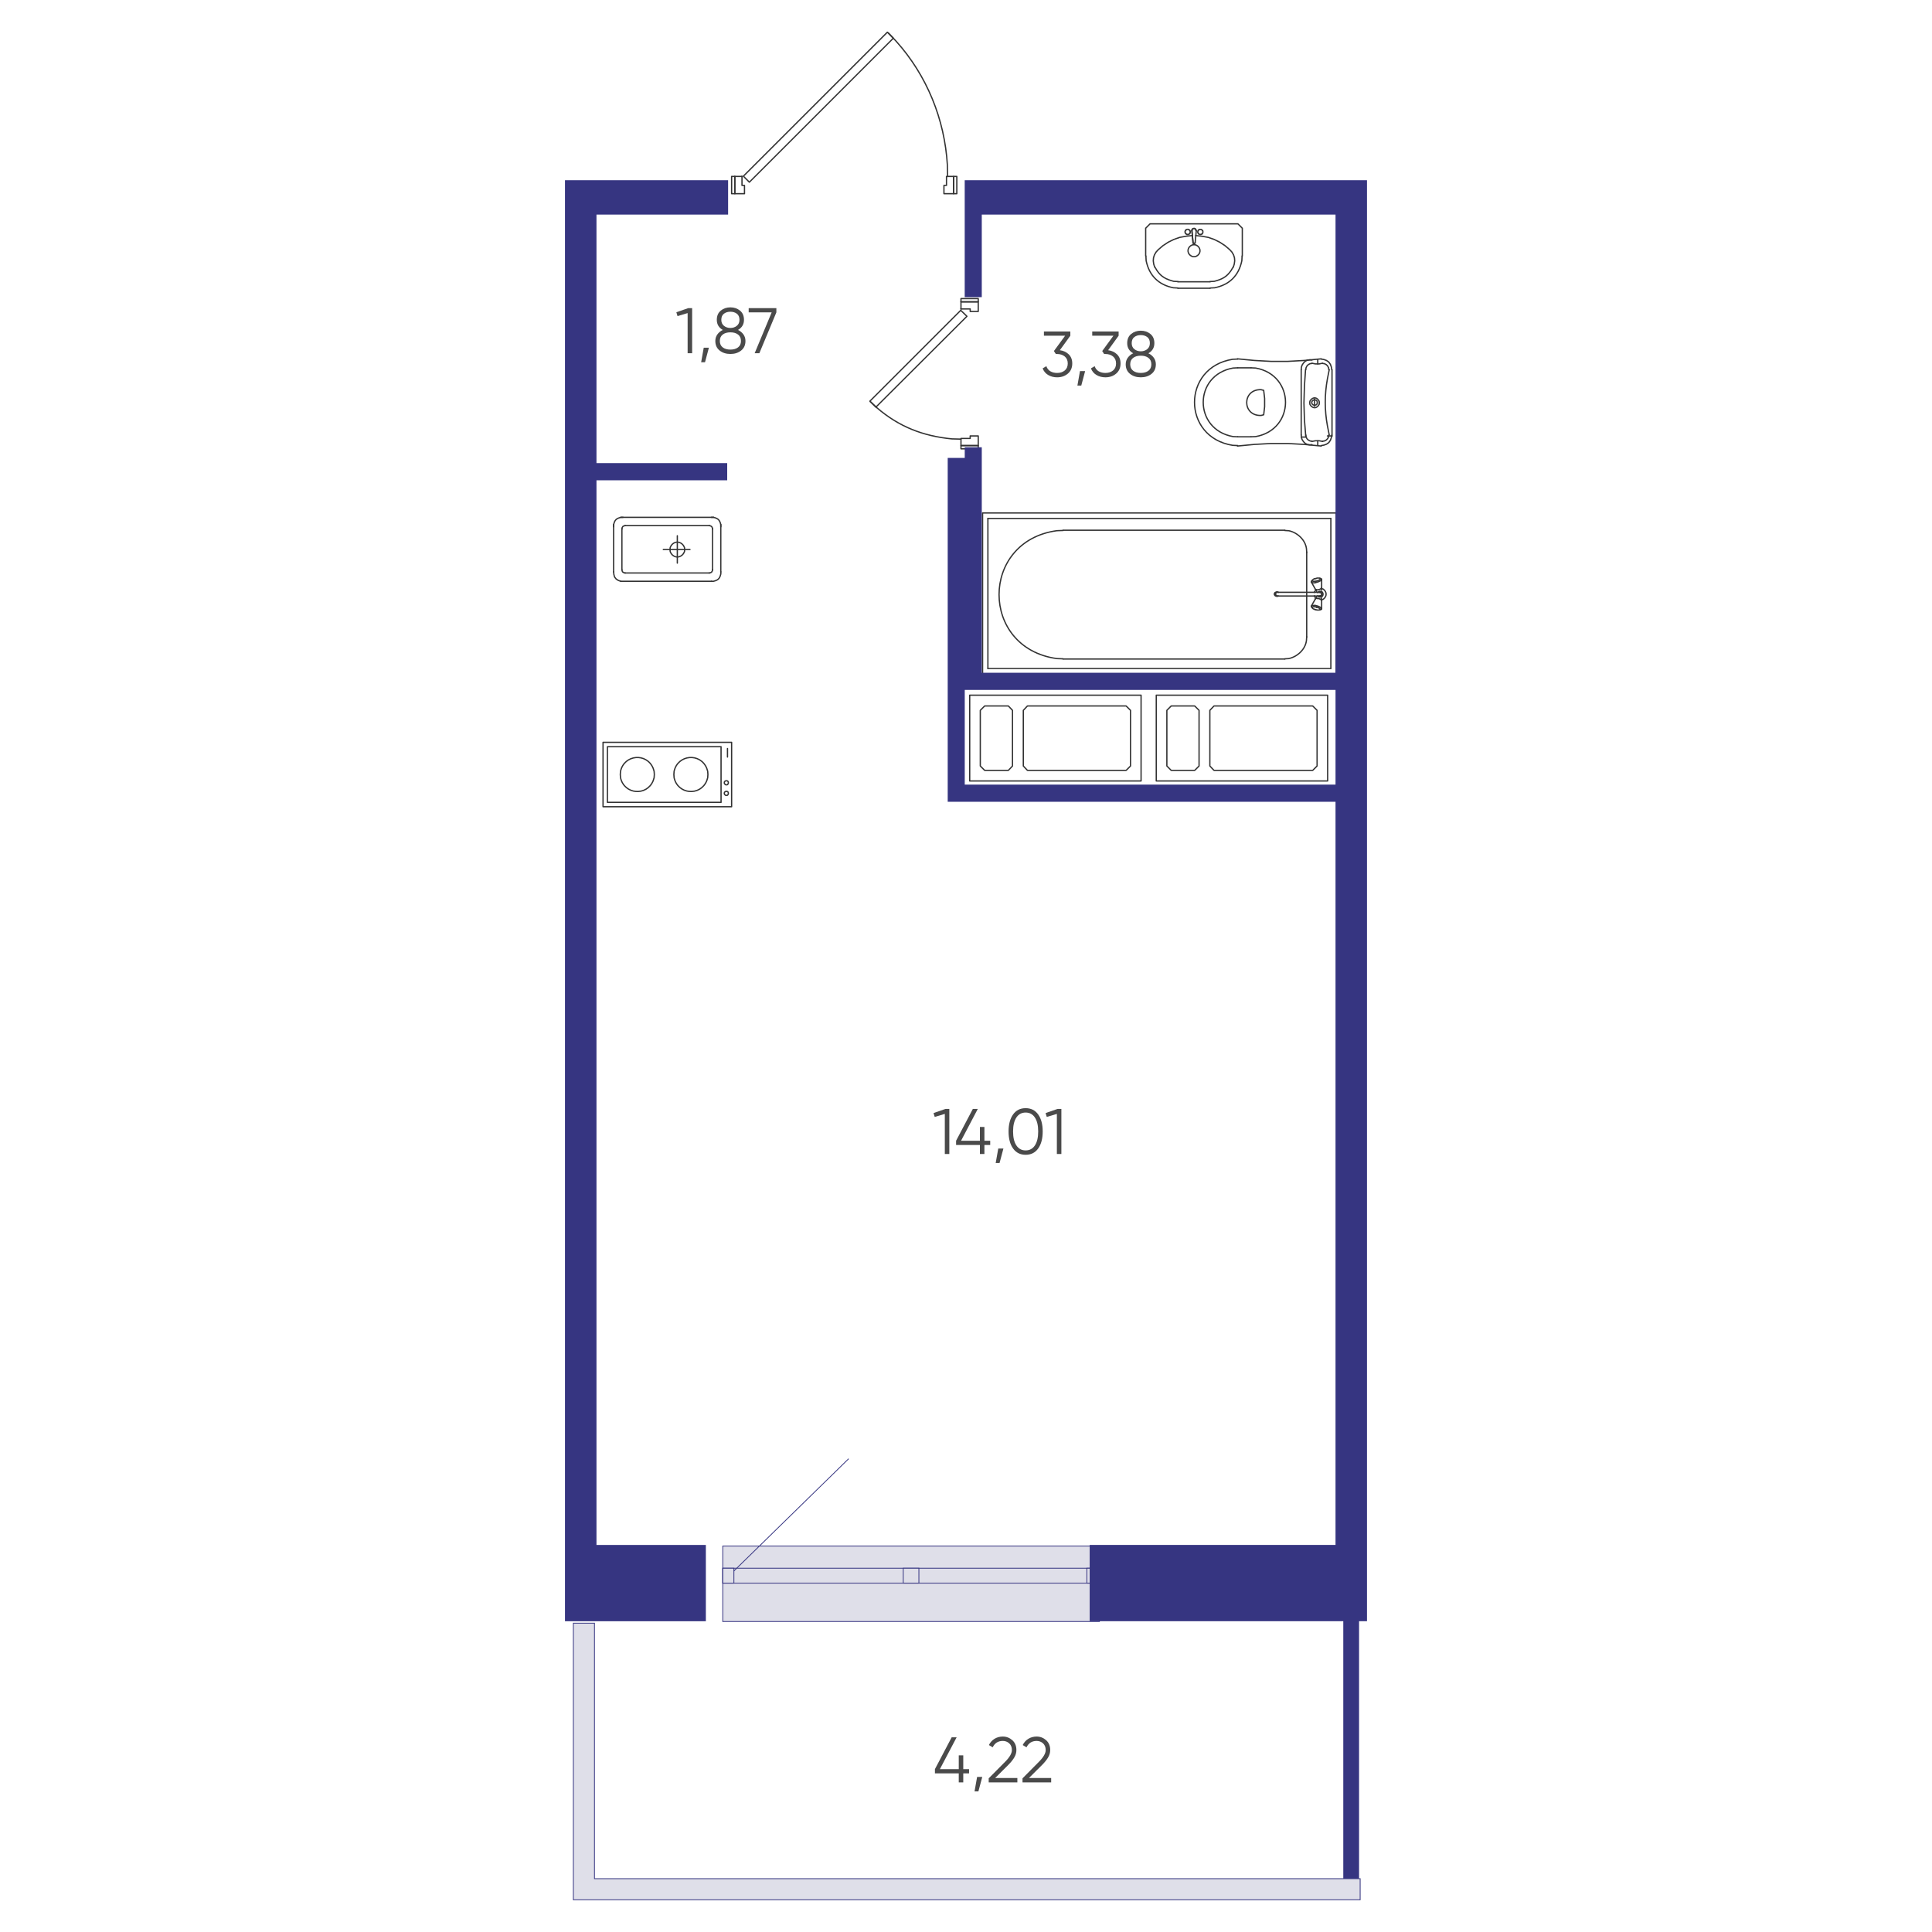 <?xml version="1.0" encoding="UTF-8"?>
<svg id="uuid-bce3e59d-17f0-4638-bdc7-a5e83a16b72a" data-name="Слой 1" xmlns="http://www.w3.org/2000/svg" viewBox="0 0 600 600">
  <defs>
    <style>
      .uuid-6ba5cb9e-0d33-4908-a7db-ec57b2020b51 {
        fill: #dfdfe9;
        stroke: #363581;
        stroke-miterlimit: 10;
        stroke-width: .25px;
      }

      .uuid-61baf1dc-8700-4372-b9de-fd344ef26ea3 {
        fill: #4a4a4a;
      }

      .uuid-b3265b23-4e08-424e-a419-f9812cecddcb {
        fill: #363581;
      }

      .uuid-8d0f0154-4ea2-49af-9c9e-66b590757554 {
        fill: none;
        stroke: #333;
        stroke-linecap: round;
        stroke-linejoin: round;
        stroke-width: .4px;
      }
    </style>
  </defs>
  <g>
    <rect class="uuid-6ba5cb9e-0d33-4908-a7db-ec57b2020b51" x="224.46" y="480.14" width="116.97" height="23.44"/>
    <rect class="uuid-6ba5cb9e-0d33-4908-a7db-ec57b2020b51" x="224.46" y="487.02" width="116.97" height="4.64"/>
    <rect class="uuid-6ba5cb9e-0d33-4908-a7db-ec57b2020b51" x="280.51" y="487.02" width="4.86" height="4.64"/>
    <rect class="uuid-6ba5cb9e-0d33-4908-a7db-ec57b2020b51" x="337.54" y="487.02" width="3.89" height="4.64"/>
    <rect class="uuid-6ba5cb9e-0d33-4908-a7db-ec57b2020b51" x="224.46" y="487.02" width="3.46" height="4.64"/>
    <line class="uuid-6ba5cb9e-0d33-4908-a7db-ec57b2020b51" x1="227.91" y1="487.89" x2="263.56" y2="453.02"/>
  </g>
  <polygon class="uuid-6ba5cb9e-0d33-4908-a7db-ec57b2020b51" points="422.41 583.44 422.41 590 178.06 590 178.06 504.09 184.62 504.09 184.62 583.44 422.41 583.44"/>
  <g>
    <polyline class="uuid-8d0f0154-4ea2-49af-9c9e-66b590757554" points="405.45 114.8 405.1 119.94 404.95 125.16 405.1 130.37 405.52 135.52"/>
    <polygon class="uuid-8d0f0154-4ea2-49af-9c9e-66b590757554" points="409.1 125.02 409.03 124.59 408.74 124.3 408.31 124.16 407.95 124.23 407.6 124.45 407.38 124.8 407.38 125.23 407.6 125.59 407.95 125.8 408.31 125.87 408.74 125.73 409.03 125.45 409.1 125.02"/>
    <line class="uuid-8d0f0154-4ea2-49af-9c9e-66b590757554" x1="404.1" y1="114.8" x2="404.1" y2="135.09"/>
    <path class="uuid-8d0f0154-4ea2-49af-9c9e-66b590757554" d="M409.74,125.09l-.07-.5-.29-.43c-.82-1.05-2.02-.61-2.57,.43l-.07,.5,.07,.5c.55,1.04,1.75,1.48,2.57,.43l.29-.43,.07-.5Z"/>
    <line class="uuid-8d0f0154-4ea2-49af-9c9e-66b590757554" x1="408.24" y1="123.87" x2="408.24" y2="126.16"/>
    <polyline class="uuid-8d0f0154-4ea2-49af-9c9e-66b590757554" points="410.31 138.52 405.1 138.02 399.88 137.73 394.74 137.73 389.52 138.02 384.31 138.52"/>
    <polyline class="uuid-8d0f0154-4ea2-49af-9c9e-66b590757554" points="404.1 135.09 404.17 135.88 404.38 136.52 404.81 137.16 405.31 137.66 405.95 138.02 406.74 138.16 407.45 138.09"/>
    <polyline class="uuid-8d0f0154-4ea2-49af-9c9e-66b590757554" points="405.52 135.09 405.6 135.66 405.88 136.23 406.31 136.66 406.88 136.95 407.45 137.02"/>
    <line class="uuid-8d0f0154-4ea2-49af-9c9e-66b590757554" x1="405.52" y1="135.73" x2="404.17" y2="135.73"/>
    <polyline class="uuid-8d0f0154-4ea2-49af-9c9e-66b590757554" points="410.74 137.09 409.67 136.88 408.53 136.88 407.45 137.09"/>
    <line class="uuid-8d0f0154-4ea2-49af-9c9e-66b590757554" x1="409.24" y1="136.88" x2="409.24" y2="138.3"/>
    <polyline class="uuid-8d0f0154-4ea2-49af-9c9e-66b590757554" points="410.74 137.02 411.31 136.95 411.88 136.66 412.31 136.23 412.6 135.66 412.67 135.09"/>
    <polyline class="uuid-8d0f0154-4ea2-49af-9c9e-66b590757554" points="410.31 138.38 411.17 138.23 411.95 137.95 412.67 137.45 413.17 136.73 413.45 135.95 413.6 135.09"/>
    <line class="uuid-8d0f0154-4ea2-49af-9c9e-66b590757554" x1="413.74" y1="135.38" x2="412.24" y2="135.38"/>
    <path class="uuid-8d0f0154-4ea2-49af-9c9e-66b590757554" d="M412.81,114.8l-.57,2.86c-.89,4.84-.89,9.73,0,14.57l.57,2.86"/>
    <polyline class="uuid-8d0f0154-4ea2-49af-9c9e-66b590757554" points="407.45 111.8 406.74 111.73 405.95 111.87 405.31 112.23 404.81 112.73 404.38 113.37 404.17 114.02 404.1 114.8"/>
    <polyline class="uuid-8d0f0154-4ea2-49af-9c9e-66b590757554" points="407.45 112.8 408.53 113.02 409.67 113.02 410.74 112.8"/>
    <polyline class="uuid-8d0f0154-4ea2-49af-9c9e-66b590757554" points="407.45 112.87 406.88 112.94 406.31 113.23 405.88 113.66 405.6 114.23 405.52 114.8"/>
    <line class="uuid-8d0f0154-4ea2-49af-9c9e-66b590757554" x1="409.24" y1="111.59" x2="409.24" y2="113.02"/>
    <polyline class="uuid-8d0f0154-4ea2-49af-9c9e-66b590757554" points="413.6 114.8 413.45 113.94 413.17 113.16 412.67 112.44 411.95 111.94 411.17 111.66 410.31 111.51"/>
    <polyline class="uuid-8d0f0154-4ea2-49af-9c9e-66b590757554" points="412.67 114.8 412.6 114.23 412.31 113.66 411.88 113.23 411.31 112.94 410.74 112.87"/>
    <polyline class="uuid-8d0f0154-4ea2-49af-9c9e-66b590757554" points="384.31 111.44 389.52 111.94 394.74 112.23 399.88 112.23 405.1 111.94 410.31 111.44"/>
    <path class="uuid-8d0f0154-4ea2-49af-9c9e-66b590757554" d="M384.38,114.23l-1.43,.07c-12.37,2.18-12.37,19.11,0,21.29l1.43,.07"/>
    <path class="uuid-8d0f0154-4ea2-49af-9c9e-66b590757554" d="M384.38,111.51l-1.57,.07c-15.79,2.5-15.79,24.22,0,26.72l1.57,.07"/>
    <line class="uuid-8d0f0154-4ea2-49af-9c9e-66b590757554" x1="388.52" y1="114.23" x2="384.38" y2="114.23"/>
    <line class="uuid-8d0f0154-4ea2-49af-9c9e-66b590757554" x1="388.52" y1="135.66" x2="384.38" y2="135.66"/>
    <path class="uuid-8d0f0154-4ea2-49af-9c9e-66b590757554" d="M388.52,135.66l1.43-.07c12.37-2.18,12.37-19.11,0-21.29l-1.43-.07"/>
    <path class="uuid-8d0f0154-4ea2-49af-9c9e-66b590757554" d="M392.45,121.23l-.79-.21c-5.98-.24-5.98,8.24,0,8l.79-.21,.29-2.5v-2.57l-.29-2.5"/>
    <line class="uuid-8d0f0154-4ea2-49af-9c9e-66b590757554" x1="413.67" y1="114.8" x2="413.67" y2="135.09"/>
    <path class="uuid-8d0f0154-4ea2-49af-9c9e-66b590757554" d="M372.23,72.58l.07,.07v.07h.14l.07,.07h.21v.07h.07v-.07h.14v0h.21v-.07l.07-.07h.14v-.14h.07v-.07h.07v-.07l.07-.07v-.57h-.07v-.07h-.07v-.14h-.07v-.07h-.07v-.07h-.07l-.07-.07h-.14v-.07h-.5v.07h-.14v.07h-.07v.07h-.14v.14h-.07v.14h-.07v.29h-.07v.07h.07v.21h.07v.14h.07v.14h.07"/>
    <polyline class="uuid-8d0f0154-4ea2-49af-9c9e-66b590757554" points="369.66 72.15 369.66 72.22 369.59 72.22 369.59 72.44 369.52 72.44 369.52 72.51 369.45 72.51 369.45 72.58 369.38 72.58 369.38 72.65 369.31 72.65 369.31 72.72 369.16 72.72 369.16 72.79 368.95 72.79 368.95 72.87 368.88 72.87 368.81 72.79 368.73 72.79 368.66 72.87 368.66 72.79 368.52 72.79 368.52 72.72 368.45 72.72 368.45 72.65 368.3 72.65 368.3 72.58 368.23 72.58 368.23 72.51 368.16 72.51 368.16 72.37 368.09 72.37 368.09 72.15 368.02 72.15 368.02 71.87 368.09 71.87 368.09 71.65 368.16 71.65 368.16 71.51 368.3 71.51 368.3 71.37 368.45 71.37 368.45 71.29 368.59 71.29 368.66 71.22 369.09 71.22 369.09 71.29 369.23 71.29 369.31 71.37 369.31 71.44 369.45 71.44 369.45 71.58 369.52 71.58 369.52 71.65 369.59 71.65 369.59 71.79 369.66 71.79 369.66 71.87 369.59 71.87 369.59 71.94 369.66 71.94 369.66 72.08 369.59 72.08 369.59 72.15 369.66 72.15"/>
    <polyline class="uuid-8d0f0154-4ea2-49af-9c9e-66b590757554" points="370.31 73.15 368.3 73.37 366.38 73.72 364.52 74.37 362.8 75.22 361.16 76.3 359.66 77.58 359.02 78.3 358.52 79.15 358.23 80.08 358.16 81.01 358.3 82.01 358.59 82.94"/>
    <path class="uuid-8d0f0154-4ea2-49af-9c9e-66b590757554" d="M358.66,82.94l.64,1.07c1.38,2.04,2.89,2.74,5.22,3.36l1.29,.07"/>
    <line class="uuid-8d0f0154-4ea2-49af-9c9e-66b590757554" x1="365.8" y1="87.51" x2="375.81" y2="87.51"/>
    <path class="uuid-8d0f0154-4ea2-49af-9c9e-66b590757554" d="M375.81,87.44l1.29-.07c2.32-.61,3.83-1.31,5.22-3.36l.64-1.07"/>
    <polyline class="uuid-8d0f0154-4ea2-49af-9c9e-66b590757554" points="383.02 82.94 383.31 82.01 383.45 81.01 383.38 80.08 383.09 79.15 382.59 78.3 381.95 77.58 380.45 76.3 378.81 75.22 377.09 74.37 375.23 73.72 373.31 73.37 371.31 73.15"/>
    <line class="uuid-8d0f0154-4ea2-49af-9c9e-66b590757554" x1="375.81" y1="89.51" x2="365.8" y2="89.51"/>
    <path class="uuid-8d0f0154-4ea2-49af-9c9e-66b590757554" d="M355.87,79.51l.07,1.43c.95,4.63,3.8,7.48,8.43,8.43l1.43,.07"/>
    <polyline class="uuid-8d0f0154-4ea2-49af-9c9e-66b590757554" points="355.8 79.51 355.8 70.87 357.16 69.51 384.45 69.51 385.81 70.87 385.81 79.51"/>
    <path class="uuid-8d0f0154-4ea2-49af-9c9e-66b590757554" d="M375.81,89.44l1.43-.07c4.63-.95,7.48-3.8,8.43-8.43l.07-1.43"/>
    <polyline class="uuid-8d0f0154-4ea2-49af-9c9e-66b590757554" points="371.45 71.72 371.38 71.37 371.16 71.08 370.88 70.94 370.52 71.01 370.23 71.22 370.16 71.58"/>
    <polyline class="uuid-8d0f0154-4ea2-49af-9c9e-66b590757554" points="370.16 71.58 370.16 71.72 370.52 75.44"/>
    <polyline class="uuid-8d0f0154-4ea2-49af-9c9e-66b590757554" points="370.45 75.44 370.66 75.65 370.95 75.65 371.16 75.44"/>
    <path class="uuid-8d0f0154-4ea2-49af-9c9e-66b590757554" d="M371.52,71.58l-.36,3.86,.36-3.86Z"/>
    <polyline class="uuid-8d0f0154-4ea2-49af-9c9e-66b590757554" points="370.52 75.44 370.59 75.51 370.81 75.58 371.02 75.51 371.09 75.44"/>
    <path class="uuid-8d0f0154-4ea2-49af-9c9e-66b590757554" d="M370.81,79.72l.57-.07,.5-.29c1.29-.97,.94-2.69-.5-3.29l-.57-.07-.57,.07c-1.44,.6-1.79,2.31-.5,3.29l.5,.29,.57,.07Z"/>
    <polyline class="uuid-8d0f0154-4ea2-49af-9c9e-66b590757554" points="371.45 71.72 371.38 71.29 371.16 71.01 370.81 70.94 370.45 71.01 370.23 71.29 370.16 71.72"/>
    <line class="uuid-8d0f0154-4ea2-49af-9c9e-66b590757554" x1="370.16" y1="71.58" x2="370.52" y2="75.44"/>
    <rect class="uuid-8d0f0154-4ea2-49af-9c9e-66b590757554" x="305.15" y="159.31" width="109.8" height="49.94"/>
    <line class="uuid-8d0f0154-4ea2-49af-9c9e-66b590757554" x1="306.8" y1="207.6" x2="306.8" y2="161.02"/>
    <path class="uuid-8d0f0154-4ea2-49af-9c9e-66b590757554" d="M330.16,164.74l-1.93,.07c-23.96,3.26-23.94,36.46,0,39.72l1.93,.07"/>
    <line class="uuid-8d0f0154-4ea2-49af-9c9e-66b590757554" x1="413.31" y1="161.02" x2="413.31" y2="207.6"/>
    <line class="uuid-8d0f0154-4ea2-49af-9c9e-66b590757554" x1="405.81" y1="171.45" x2="405.81" y2="197.88"/>
    <line class="uuid-8d0f0154-4ea2-49af-9c9e-66b590757554" x1="413.31" y1="161.02" x2="306.8" y2="161.02"/>
    <line class="uuid-8d0f0154-4ea2-49af-9c9e-66b590757554" x1="306.8" y1="207.6" x2="413.31" y2="207.6"/>
    <line class="uuid-8d0f0154-4ea2-49af-9c9e-66b590757554" x1="399.02" y1="164.67" x2="330.16" y2="164.67"/>
    <line class="uuid-8d0f0154-4ea2-49af-9c9e-66b590757554" x1="330.16" y1="204.67" x2="399.02" y2="204.67"/>
    <path class="uuid-8d0f0154-4ea2-49af-9c9e-66b590757554" d="M399.02,204.6l1.21-.07c2.67-.56,5.18-2.85,5.5-5.64l.07-1.14"/>
    <path class="uuid-8d0f0154-4ea2-49af-9c9e-66b590757554" d="M405.81,171.6l-.07-1.14c-.32-2.8-2.83-5.08-5.5-5.64l-1.21-.07"/>
    <line class="uuid-8d0f0154-4ea2-49af-9c9e-66b590757554" x1="409.95" y1="185.1" x2="396.67" y2="185.1"/>
    <line class="uuid-8d0f0154-4ea2-49af-9c9e-66b590757554" x1="409.95" y1="183.95" x2="396.67" y2="183.95"/>
    <path class="uuid-8d0f0154-4ea2-49af-9c9e-66b590757554" d="M396.24,185.1l-.07-.07h-.07c-.24,0-.22-.31-.36-.43v-.21l.07-.07v-.07l.07-.07v-.07l.07-.07h.07l.07-.07h.14"/>
    <path class="uuid-8d0f0154-4ea2-49af-9c9e-66b590757554" d="M397.02,185.1h-.07l-.14,.07h-.43l-.14-.14h-.07v-.14l-.07-.07-.07-.07v-.5l.07-.07,.07-.07v-.07c.3-.34,.24-.18,.64-.21l.14,.07,.07,.07"/>
    <polyline class="uuid-8d0f0154-4ea2-49af-9c9e-66b590757554" points="396.67 185.1 396.52 185.03 396.38 185.03 396.31 184.95 396.31 184.88 396.17 184.74 396.17 184.24 396.24 184.17 396.31 184.1 396.31 184.03 396.38 184.03 396.45 183.95 396.67 183.95"/>
    <line class="uuid-8d0f0154-4ea2-49af-9c9e-66b590757554" x1="408.53" y1="183.03" x2="407.24" y2="180.74"/>
    <line class="uuid-8d0f0154-4ea2-49af-9c9e-66b590757554" x1="410.45" y1="182.53" x2="410.45" y2="179.88"/>
    <path class="uuid-8d0f0154-4ea2-49af-9c9e-66b590757554" d="M409.17,185.03l.36,.29c1.8,.76,1.8-2.33,0-1.57l-.36,.29"/>
    <path class="uuid-8d0f0154-4ea2-49af-9c9e-66b590757554" d="M410.38,186.31l.57-.21c1.18-.88,1.18-2.26,0-3.14l-.57-.21"/>
    <line class="uuid-8d0f0154-4ea2-49af-9c9e-66b590757554" x1="408.53" y1="185.95" x2="407.24" y2="188.24"/>
    <polyline class="uuid-8d0f0154-4ea2-49af-9c9e-66b590757554" points="410.1 186.1 410.31 186.24 410.45 185.74"/>
    <line class="uuid-8d0f0154-4ea2-49af-9c9e-66b590757554" x1="408.67" y1="189.38" x2="408.24" y2="189.24"/>
    <line class="uuid-8d0f0154-4ea2-49af-9c9e-66b590757554" x1="408.45" y1="188.45" x2="408.88" y2="188.6"/>
    <line class="uuid-8d0f0154-4ea2-49af-9c9e-66b590757554" x1="408.45" y1="188.03" x2="408.95" y2="188.17"/>
    <line class="uuid-8d0f0154-4ea2-49af-9c9e-66b590757554" x1="407.24" y1="188.38" x2="407.52" y2="188.74"/>
    <line class="uuid-8d0f0154-4ea2-49af-9c9e-66b590757554" x1="408.1" y1="188.45" x2="408.45" y2="188.45"/>
    <polyline class="uuid-8d0f0154-4ea2-49af-9c9e-66b590757554" points="407.81 188.45 407.6 188.53 407.45 188.6 407.52 188.74 407.67 188.95 407.88 189.1 408.24 189.24"/>
    <line class="uuid-8d0f0154-4ea2-49af-9c9e-66b590757554" x1="407.81" y1="188.45" x2="408.1" y2="188.45"/>
    <polyline class="uuid-8d0f0154-4ea2-49af-9c9e-66b590757554" points="408.45 188.03 407.6 188.03 407.38 188.1 407.24 188.24 407.24 188.38"/>
    <line class="uuid-8d0f0154-4ea2-49af-9c9e-66b590757554" x1="410.45" y1="186.45" x2="410.45" y2="189.1"/>
    <line class="uuid-8d0f0154-4ea2-49af-9c9e-66b590757554" x1="409.45" y1="188.31" x2="409.88" y2="188.53"/>
    <line class="uuid-8d0f0154-4ea2-49af-9c9e-66b590757554" x1="410.31" y1="189.24" x2="409.95" y2="189.38"/>
    <polyline class="uuid-8d0f0154-4ea2-49af-9c9e-66b590757554" points="408.67 189.38 409.03 189.45 409.74 189.45 409.95 189.38 410.03 189.31 410.03 189.17 409.88 189.03 409.6 188.81 409.24 188.67 408.88 188.6"/>
    <polyline class="uuid-8d0f0154-4ea2-49af-9c9e-66b590757554" points="410.31 189.24 410.45 189.1 410.38 188.88 410.24 188.74 409.88 188.53"/>
    <line class="uuid-8d0f0154-4ea2-49af-9c9e-66b590757554" x1="408.95" y1="188.17" x2="409.45" y2="188.31"/>
    <polyline class="uuid-8d0f0154-4ea2-49af-9c9e-66b590757554" points="410.45 186.45 410.45 186.38 410.31 186.24"/>
    <line class="uuid-8d0f0154-4ea2-49af-9c9e-66b590757554" x1="408.67" y1="183.17" x2="408.17" y2="183.95"/>
    <line class="uuid-8d0f0154-4ea2-49af-9c9e-66b590757554" x1="408.17" y1="185.1" x2="408.67" y2="185.88"/>
    <line class="uuid-8d0f0154-4ea2-49af-9c9e-66b590757554" x1="408.6" y1="185.88" x2="408.74" y2="185.81"/>
    <line class="uuid-8d0f0154-4ea2-49af-9c9e-66b590757554" x1="408.74" y1="183.17" x2="408.6" y2="183.1"/>
    <line class="uuid-8d0f0154-4ea2-49af-9c9e-66b590757554" x1="408.53" y1="185.95" x2="408.6" y2="185.88"/>
    <line class="uuid-8d0f0154-4ea2-49af-9c9e-66b590757554" x1="408.17" y1="183.95" x2="408.24" y2="183.95"/>
    <line class="uuid-8d0f0154-4ea2-49af-9c9e-66b590757554" x1="408.17" y1="185.1" x2="408.24" y2="185.1"/>
    <line class="uuid-8d0f0154-4ea2-49af-9c9e-66b590757554" x1="408.6" y1="183.1" x2="408.53" y2="183.03"/>
    <polyline class="uuid-8d0f0154-4ea2-49af-9c9e-66b590757554" points="409.6 185.1 409.95 185.17 410.24 185.1 410.53 184.88 410.6 184.53 410.53 184.17 410.24 183.95 409.95 183.88 409.6 183.95"/>
    <polyline class="uuid-8d0f0154-4ea2-49af-9c9e-66b590757554" points="409.95 185.03 410.24 184.95 410.45 184.67 410.45 184.38 410.24 184.1 409.95 184.03"/>
    <polyline class="uuid-8d0f0154-4ea2-49af-9c9e-66b590757554" points="409.24 185.88 409.03 185.81 408.74 185.81"/>
    <polyline class="uuid-8d0f0154-4ea2-49af-9c9e-66b590757554" points="410.1 186.1 409.88 186.03 409.6 185.88 409.24 185.88"/>
    <line class="uuid-8d0f0154-4ea2-49af-9c9e-66b590757554" x1="408.88" y1="185.31" x2="408.74" y2="185.81"/>
    <path class="uuid-8d0f0154-4ea2-49af-9c9e-66b590757554" d="M408.74,183.17h.29c.47,.02,.93-.12,1.29-.43l.14-.07v-.14"/>
    <line class="uuid-8d0f0154-4ea2-49af-9c9e-66b590757554" x1="408.88" y1="183.67" x2="408.74" y2="183.17"/>
    <line class="uuid-8d0f0154-4ea2-49af-9c9e-66b590757554" x1="410.45" y1="183.24" x2="410.31" y2="182.74"/>
    <line class="uuid-8d0f0154-4ea2-49af-9c9e-66b590757554" x1="408.88" y1="180.45" x2="408.45" y2="180.53"/>
    <line class="uuid-8d0f0154-4ea2-49af-9c9e-66b590757554" x1="408.24" y1="179.74" x2="408.67" y2="179.67"/>
    <line class="uuid-8d0f0154-4ea2-49af-9c9e-66b590757554" x1="408.95" y1="180.81" x2="408.45" y2="180.95"/>
    <line class="uuid-8d0f0154-4ea2-49af-9c9e-66b590757554" x1="407.24" y1="180.6" x2="407.52" y2="180.24"/>
    <polyline class="uuid-8d0f0154-4ea2-49af-9c9e-66b590757554" points="408.24 179.74 407.88 179.88 407.52 180.24 407.45 180.38 407.6 180.45 407.81 180.53 408.45 180.53"/>
    <polyline class="uuid-8d0f0154-4ea2-49af-9c9e-66b590757554" points="407.24 180.6 407.24 180.74 407.38 180.88 407.6 180.95 408.03 181.03 408.45 180.95"/>
    <line class="uuid-8d0f0154-4ea2-49af-9c9e-66b590757554" x1="410.31" y1="179.81" x2="409.95" y2="179.6"/>
    <polyline class="uuid-8d0f0154-4ea2-49af-9c9e-66b590757554" points="408.88 180.45 409.6 180.17 409.88 180.02 410.03 179.81 410.03 179.67 409.95 179.6 409.74 179.52 409.03 179.52 408.67 179.67"/>
    <polyline class="uuid-8d0f0154-4ea2-49af-9c9e-66b590757554" points="408.95 180.81 409.45 180.67 409.88 180.45 410.24 180.31 410.38 180.1 410.45 179.88 410.31 179.81"/>
  </g>
  <g>
    <rect class="uuid-8d0f0154-4ea2-49af-9c9e-66b590757554" x="187.28" y="230.53" width="39.93" height="20"/>
    <rect class="uuid-8d0f0154-4ea2-49af-9c9e-66b590757554" x="188.64" y="231.89" width="35.29" height="17.29"/>
    <polygon class="uuid-8d0f0154-4ea2-49af-9c9e-66b590757554" points="226.21 246.39 226.14 246.03 225.93 245.82 225.57 245.75 225.28 245.82 225 246.03 224.93 246.39 225 246.68 225.28 246.96 225.57 247.03 225.93 246.96 226.14 246.68 226.21 246.39"/>
    <polygon class="uuid-8d0f0154-4ea2-49af-9c9e-66b590757554" points="226.21 243.11 226.14 242.75 225.93 242.53 225.57 242.46 225.28 242.53 225 242.75 224.93 243.11 225 243.39 225.28 243.68 225.57 243.75 225.93 243.68 226.14 243.39 226.21 243.11"/>
    <line class="uuid-8d0f0154-4ea2-49af-9c9e-66b590757554" x1="225.93" y1="235.1" x2="225.93" y2="232.46"/>
    <path class="uuid-8d0f0154-4ea2-49af-9c9e-66b590757554" d="M203.21,240.53l-.07-1-.29-.93c-2.01-4.89-8.99-4.31-10.14,.93l-.07,1,.07,1c1.15,5.23,8.13,5.82,10.14,.93l.29-.93,.07-1Z"/>
    <path class="uuid-8d0f0154-4ea2-49af-9c9e-66b590757554" d="M219.85,240.53l-.07-1-.29-.93c-2.01-4.89-8.99-4.31-10.14,.93l-.07,1,.07,1c1.15,5.23,8.13,5.82,10.14,.93l.29-.93,.07-1Z"/>
    <line class="uuid-8d0f0154-4ea2-49af-9c9e-66b590757554" x1="194.07" y1="177.95" x2="220.35" y2="177.95"/>
    <line class="uuid-8d0f0154-4ea2-49af-9c9e-66b590757554" x1="220.93" y1="180.52" x2="192.78" y2="180.52"/>
    <line class="uuid-8d0f0154-4ea2-49af-9c9e-66b590757554" x1="220.35" y1="163.24" x2="194.07" y2="163.24"/>
    <line class="uuid-8d0f0154-4ea2-49af-9c9e-66b590757554" x1="192.78" y1="160.66" x2="221.64" y2="160.66"/>
    <path class="uuid-8d0f0154-4ea2-49af-9c9e-66b590757554" d="M193.49,160.66h-.64c-1.48,.36-1.92,.81-2.29,2.29v.64"/>
    <polyline class="uuid-8d0f0154-4ea2-49af-9c9e-66b590757554" points="194.21 163.24 193.78 163.31 193.42 163.52 193.21 163.88 193.14 164.31"/>
    <polyline class="uuid-8d0f0154-4ea2-49af-9c9e-66b590757554" points="193.14 176.88 193.21 177.31 193.42 177.67 193.78 177.88 194.21 177.95"/>
    <polyline class="uuid-8d0f0154-4ea2-49af-9c9e-66b590757554" points="190.56 177.6 190.64 178.38 190.85 179.17 191.35 179.81 191.99 180.24 192.78 180.52"/>
    <path class="uuid-8d0f0154-4ea2-49af-9c9e-66b590757554" d="M212.64,170.67l-.07-.64-.29-.57c-1.19-1.72-3.42-1.32-4.14,.57l-.07,.64,.07,.64c.72,1.89,2.95,2.29,4.14,.57l.29-.57,.07-.64Z"/>
    <line class="uuid-8d0f0154-4ea2-49af-9c9e-66b590757554" x1="206" y1="170.67" x2="214.28" y2="170.67"/>
    <line class="uuid-8d0f0154-4ea2-49af-9c9e-66b590757554" x1="210.35" y1="166.38" x2="210.35" y2="174.88"/>
    <line class="uuid-8d0f0154-4ea2-49af-9c9e-66b590757554" x1="190.56" y1="177.6" x2="190.56" y2="162.88"/>
    <line class="uuid-8d0f0154-4ea2-49af-9c9e-66b590757554" x1="193.14" y1="164.17" x2="193.14" y2="176.88"/>
    <path class="uuid-8d0f0154-4ea2-49af-9c9e-66b590757554" d="M223.86,163.59v-.64c-.36-1.48-.81-1.92-2.29-2.29h-.64"/>
    <polyline class="uuid-8d0f0154-4ea2-49af-9c9e-66b590757554" points="221.28 164.31 221.21 163.88 221 163.52 220.64 163.31 220.21 163.24"/>
    <polyline class="uuid-8d0f0154-4ea2-49af-9c9e-66b590757554" points="220.21 177.95 220.64 177.88 221 177.67 221.21 177.31 221.28 176.88"/>
    <path class="uuid-8d0f0154-4ea2-49af-9c9e-66b590757554" d="M220.93,180.52h.64c1.48-.36,1.92-.81,2.29-2.29v-.64"/>
    <line class="uuid-8d0f0154-4ea2-49af-9c9e-66b590757554" x1="221.28" y1="177.02" x2="221.28" y2="164.17"/>
    <line class="uuid-8d0f0154-4ea2-49af-9c9e-66b590757554" x1="223.85" y1="162.88" x2="223.85" y2="177.6"/>
  </g>
  <polyline class="uuid-8d0f0154-4ea2-49af-9c9e-66b590757554" points="298.44 93.73 303.8 93.73 303.8 96.73 301.3 96.73 301.3 95.94 298.58 95.94"/>
  <line class="uuid-8d0f0154-4ea2-49af-9c9e-66b590757554" x1="298.44" y1="95.8" x2="298.44" y2="93.73"/>
  <polygon class="uuid-8d0f0154-4ea2-49af-9c9e-66b590757554" points="298.44 138.38 303.8 138.38 303.8 135.38 301.3 135.38 301.3 136.16 298.44 136.16 298.44 138.38"/>
  <rect class="uuid-8d0f0154-4ea2-49af-9c9e-66b590757554" x="298.44" y="92.73" width="5.36" height="1"/>
  <rect class="uuid-8d0f0154-4ea2-49af-9c9e-66b590757554" x="298.44" y="138.38" width="5.36" height="1"/>
  <rect class="uuid-8d0f0154-4ea2-49af-9c9e-66b590757554" x="298.39" y="95.89" width=".1" height=".1" transform="translate(19.5 238.99) rotate(-44.97)"/>
  <polygon class="uuid-8d0f0154-4ea2-49af-9c9e-66b590757554" points="298.37 96.37 300.29 98.23 272.01 126.45 270.15 124.59 298.37 96.37"/>
  <path class="uuid-8d0f0154-4ea2-49af-9c9e-66b590757554" d="M270.29,124.73l2.07,1.93c6.86,5.89,14.27,8.75,23.22,9.64l2.86,.07"/>
  <polyline class="uuid-8d0f0154-4ea2-49af-9c9e-66b590757554" points="228.21 54.79 228.21 60.15 231.21 60.15 231.21 57.58 230.43 57.58 230.43 54.94"/>
  <line class="uuid-8d0f0154-4ea2-49af-9c9e-66b590757554" x1="230.28" y1="54.79" x2="228.21" y2="54.79"/>
  <polygon class="uuid-8d0f0154-4ea2-49af-9c9e-66b590757554" points="296.15 54.79 296.15 60.15 293.15 60.15 293.15 57.58 293.94 57.58 293.94 54.79 296.15 54.79"/>
  <rect class="uuid-8d0f0154-4ea2-49af-9c9e-66b590757554" x="227.21" y="54.79" width="1" height="5.36"/>
  <rect class="uuid-8d0f0154-4ea2-49af-9c9e-66b590757554" x="296.15" y="54.79" width="1" height="5.36"/>
  <rect class="uuid-8d0f0154-4ea2-49af-9c9e-66b590757554" x="230.38" y="54.74" width=".1" height=".1" transform="translate(28.68 178.88) rotate(-44.97)"/>
  <rect class="uuid-8d0f0154-4ea2-49af-9c9e-66b590757554" x="222.52" y="31.98" width="63.24" height="2.63" transform="translate(50.9 189.45) rotate(-45)"/>
  <path class="uuid-8d0f0154-4ea2-49af-9c9e-66b590757554" d="M294.29,54.79l-.07-3.5c-.85-14.3-6.36-27.83-15.93-38.51l-2.43-2.57"/>
  <rect class="uuid-8d0f0154-4ea2-49af-9c9e-66b590757554" x="359.09" y="215.89" width="53.22" height="26.65"/>
  <polygon class="uuid-8d0f0154-4ea2-49af-9c9e-66b590757554" points="371.02 239.25 363.73 239.25 362.38 237.89 362.38 220.6 363.73 219.24 371.02 219.24 372.38 220.6 372.38 237.89 371.02 239.25"/>
  <polygon class="uuid-8d0f0154-4ea2-49af-9c9e-66b590757554" points="407.67 239.25 377.02 239.25 375.73 237.89 375.73 220.6 377.02 219.24 407.67 219.24 409.03 220.6 409.03 237.89 407.67 239.25"/>
  <rect class="uuid-8d0f0154-4ea2-49af-9c9e-66b590757554" x="301.15" y="215.89" width="53.22" height="26.65"/>
  <polygon class="uuid-8d0f0154-4ea2-49af-9c9e-66b590757554" points="313.15 239.25 305.8 239.25 304.44 237.89 304.44 220.6 305.8 219.24 313.15 219.24 314.44 220.6 314.44 237.89 313.15 239.25"/>
  <polygon class="uuid-8d0f0154-4ea2-49af-9c9e-66b590757554" points="349.73 239.25 319.08 239.25 317.8 237.89 317.8 220.6 319.08 219.24 349.73 219.24 351.09 220.6 351.09 237.89 349.73 239.25"/>
  <g>
    <polygon class="uuid-b3265b23-4e08-424e-a419-f9812cecddcb" points="175.46 66.64 175.46 503.49 219.21 503.49 219.21 479.8 185.24 479.8 185.24 149.16 225.84 149.16 225.84 143.82 185.24 143.82 185.24 66.64 226.12 66.64 226.12 55.97 185.24 55.97 175.46 55.97 175.46 66.64"/>
    <path class="uuid-b3265b23-4e08-424e-a419-f9812cecddcb" d="M299.61,92.28h5.29v-25.64h109.86V208.93h-109.86v-1.29h0v-68.74h-5.29v3.31h-5.29v106.79h120.44v230.79h-76.35v23.69h78.76v79.95h4.9v-79.95h2.46V55.97h-124.93v36.31Zm115.15,121.98v29.41h-115.15v-29.41h115.15Z"/>
  </g>
  <g>
    <path class="uuid-61baf1dc-8700-4372-b9de-fd344ef26ea3" d="M300.95,549.42v1.32h-1.8v2.8h-1.4v-2.8h-7.4v-1.32l5.2-9.88h1.54l-5.2,9.88h5.86v-4.28h1.4v4.28h1.8Z"/>
    <path class="uuid-61baf1dc-8700-4372-b9de-fd344ef26ea3" d="M305.05,551.84l-1.2,4.5h-1.2l.8-4.5h1.6Z"/>
    <path class="uuid-61baf1dc-8700-4372-b9de-fd344ef26ea3" d="M307.05,553.54v-1.26l5.04-5.08c1.44-1.44,2.16-2.67,2.16-3.7,0-.89-.28-1.59-.83-2.09s-1.22-.75-1.99-.75c-1.44,0-2.49,.66-3.14,1.98l-1.18-.7c.44-.87,1.04-1.52,1.8-1.97,.76-.45,1.6-.67,2.52-.67,1.12,0,2.1,.38,2.95,1.13,.85,.75,1.27,1.78,1.27,3.07,0,.81-.23,1.59-.68,2.34-.45,.75-1.09,1.53-1.92,2.36l-4,3.98h6.9v1.36h-8.9Z"/>
    <path class="uuid-61baf1dc-8700-4372-b9de-fd344ef26ea3" d="M317.55,553.54v-1.26l5.04-5.08c1.44-1.44,2.16-2.67,2.16-3.7,0-.89-.28-1.59-.83-2.09s-1.22-.75-1.99-.75c-1.44,0-2.49,.66-3.14,1.98l-1.18-.7c.44-.87,1.04-1.52,1.8-1.97,.76-.45,1.6-.67,2.52-.67,1.12,0,2.1,.38,2.95,1.13,.85,.75,1.27,1.78,1.27,3.07,0,.81-.23,1.59-.68,2.34-.45,.75-1.09,1.53-1.92,2.36l-4,3.98h6.9v1.36h-8.9Z"/>
  </g>
  <g>
    <path class="uuid-61baf1dc-8700-4372-b9de-fd344ef26ea3" d="M213.75,95.69h1.2v14h-1.4v-12.46l-3.14,.94-.36-1.2,3.7-1.28Z"/>
    <path class="uuid-61baf1dc-8700-4372-b9de-fd344ef26ea3" d="M220.15,107.99l-1.2,4.5h-1.2l.8-4.5h1.6Z"/>
    <path class="uuid-61baf1dc-8700-4372-b9de-fd344ef26ea3" d="M229.19,102.47c.71,.33,1.27,.8,1.69,1.39,.42,.59,.63,1.27,.63,2.03,0,1.27-.45,2.26-1.34,2.97-.89,.71-2.01,1.07-3.34,1.07s-2.45-.36-3.34-1.07c-.89-.71-1.34-1.7-1.34-2.97,0-.76,.21-1.44,.63-2.03,.42-.59,.98-1.06,1.69-1.39-1.24-.71-1.86-1.75-1.86-3.14,0-1.25,.42-2.21,1.25-2.88,.83-.67,1.82-1,2.97-1s2.14,.33,2.97,1c.83,.67,1.25,1.63,1.25,2.88,0,1.39-.62,2.43-1.86,3.14Zm-4.74,5.41c.6,.46,1.39,.69,2.38,.69s1.78-.23,2.38-.69,.9-1.12,.9-1.99-.3-1.53-.9-1.99-1.39-.69-2.38-.69-1.78,.23-2.38,.69-.9,1.12-.9,1.99,.3,1.53,.9,1.99Zm4.39-10.45c-.54-.41-1.21-.62-2.01-.62s-1.47,.21-2.01,.62c-.54,.41-.81,1.05-.81,1.9,0,.8,.28,1.42,.83,1.86,.55,.44,1.22,.66,1.99,.66s1.44-.22,1.99-.66c.55-.44,.83-1.06,.83-1.86,0-.85-.27-1.49-.81-1.9Z"/>
    <path class="uuid-61baf1dc-8700-4372-b9de-fd344ef26ea3" d="M232.51,95.69h8.6v1.32l-5.28,12.68h-1.46l5.28-12.68h-7.14v-1.32Z"/>
  </g>
  <g>
    <path class="uuid-61baf1dc-8700-4372-b9de-fd344ef26ea3" d="M329.14,108.76c1.12,.15,2.04,.58,2.77,1.29,.73,.71,1.09,1.66,1.09,2.83,0,1.33-.46,2.38-1.37,3.15-.91,.77-2.02,1.15-3.33,1.15-1.04,0-1.97-.24-2.78-.72-.81-.48-1.39-1.17-1.72-2.06l1.16-.68c.23,.69,.63,1.22,1.22,1.57,.59,.35,1.29,.53,2.12,.53,.96,0,1.75-.26,2.37-.77,.62-.51,.93-1.24,.93-2.17s-.31-1.66-.93-2.17c-.62-.51-1.41-.77-2.37-.77v-.02l-.02,.02h-.38l-.6-.92,3.48-4.76h-6.58v-1.32h8.2v1.32l-3.26,4.5Z"/>
    <path class="uuid-61baf1dc-8700-4372-b9de-fd344ef26ea3" d="M337,115.24l-1.2,4.5h-1.2l.8-4.5h1.6Z"/>
    <path class="uuid-61baf1dc-8700-4372-b9de-fd344ef26ea3" d="M344.14,108.76c1.12,.15,2.04,.58,2.77,1.29,.73,.71,1.09,1.66,1.09,2.83,0,1.33-.46,2.38-1.37,3.15-.91,.77-2.02,1.15-3.33,1.15-1.04,0-1.97-.24-2.78-.72-.81-.48-1.39-1.17-1.72-2.06l1.16-.68c.23,.69,.63,1.22,1.22,1.57,.59,.35,1.29,.53,2.12,.53,.96,0,1.75-.26,2.37-.77,.62-.51,.93-1.24,.93-2.17s-.31-1.66-.93-2.17c-.62-.51-1.41-.77-2.37-.77v-.02l-.02,.02h-.38l-.6-.92,3.48-4.76h-6.58v-1.32h8.2v1.32l-3.26,4.5Z"/>
    <path class="uuid-61baf1dc-8700-4372-b9de-fd344ef26ea3" d="M356.64,109.72c.71,.33,1.27,.8,1.69,1.39,.42,.59,.63,1.27,.63,2.03,0,1.27-.45,2.26-1.34,2.97-.89,.71-2.01,1.07-3.34,1.07s-2.45-.36-3.34-1.07c-.89-.71-1.34-1.7-1.34-2.97,0-.76,.21-1.44,.63-2.03,.42-.59,.98-1.06,1.69-1.39-1.24-.71-1.86-1.75-1.86-3.14,0-1.25,.42-2.21,1.25-2.88,.83-.67,1.82-1,2.97-1s2.14,.33,2.97,1c.83,.67,1.25,1.63,1.25,2.88,0,1.39-.62,2.43-1.86,3.14Zm-4.74,5.41c.6,.46,1.39,.69,2.38,.69s1.78-.23,2.38-.69,.9-1.12,.9-1.99-.3-1.53-.9-1.99-1.39-.69-2.38-.69-1.78,.23-2.38,.69-.9,1.12-.9,1.99,.3,1.53,.9,1.99Zm4.39-10.45c-.54-.41-1.21-.62-2.01-.62s-1.47,.21-2.01,.62c-.54,.41-.81,1.05-.81,1.9,0,.8,.28,1.42,.83,1.86,.55,.44,1.22,.66,1.99,.66s1.44-.22,1.99-.66c.55-.44,.83-1.06,.83-1.86,0-.85-.27-1.49-.81-1.9Z"/>
  </g>
  <g>
    <path class="uuid-61baf1dc-8700-4372-b9de-fd344ef26ea3" d="M293.62,344.39h1.2v14h-1.4v-12.46l-3.14,.94-.36-1.2,3.7-1.28Z"/>
    <path class="uuid-61baf1dc-8700-4372-b9de-fd344ef26ea3" d="M307.52,354.27v1.32h-1.8v2.8h-1.4v-2.8h-7.4v-1.32l5.2-9.88h1.54l-5.2,9.88h5.86v-4.28h1.4v4.28h1.8Z"/>
    <path class="uuid-61baf1dc-8700-4372-b9de-fd344ef26ea3" d="M311.62,356.69l-1.2,4.5h-1.2l.8-4.5h1.6Z"/>
    <path class="uuid-61baf1dc-8700-4372-b9de-fd344ef26ea3" d="M322.43,356.66c-.93,1.31-2.23,1.97-3.91,1.97s-2.98-.66-3.91-1.97c-.93-1.31-1.39-3.07-1.39-5.27s.46-3.96,1.39-5.27c.93-1.31,2.23-1.97,3.91-1.97s2.98,.66,3.91,1.97c.93,1.31,1.39,3.07,1.39,5.27s-.46,3.96-1.39,5.27Zm-6.78-.93c.69,1.03,1.64,1.54,2.87,1.54s2.18-.51,2.87-1.54c.69-1.03,1.03-2.47,1.03-4.34s-.34-3.31-1.03-4.34c-.69-1.03-1.64-1.54-2.87-1.54s-2.18,.51-2.87,1.54c-.69,1.03-1.03,2.47-1.03,4.34s.34,3.31,1.03,4.34Z"/>
    <path class="uuid-61baf1dc-8700-4372-b9de-fd344ef26ea3" d="M328.42,344.39h1.2v14h-1.4v-12.46l-3.14,.94-.36-1.2,3.7-1.28Z"/>
  </g>
</svg>